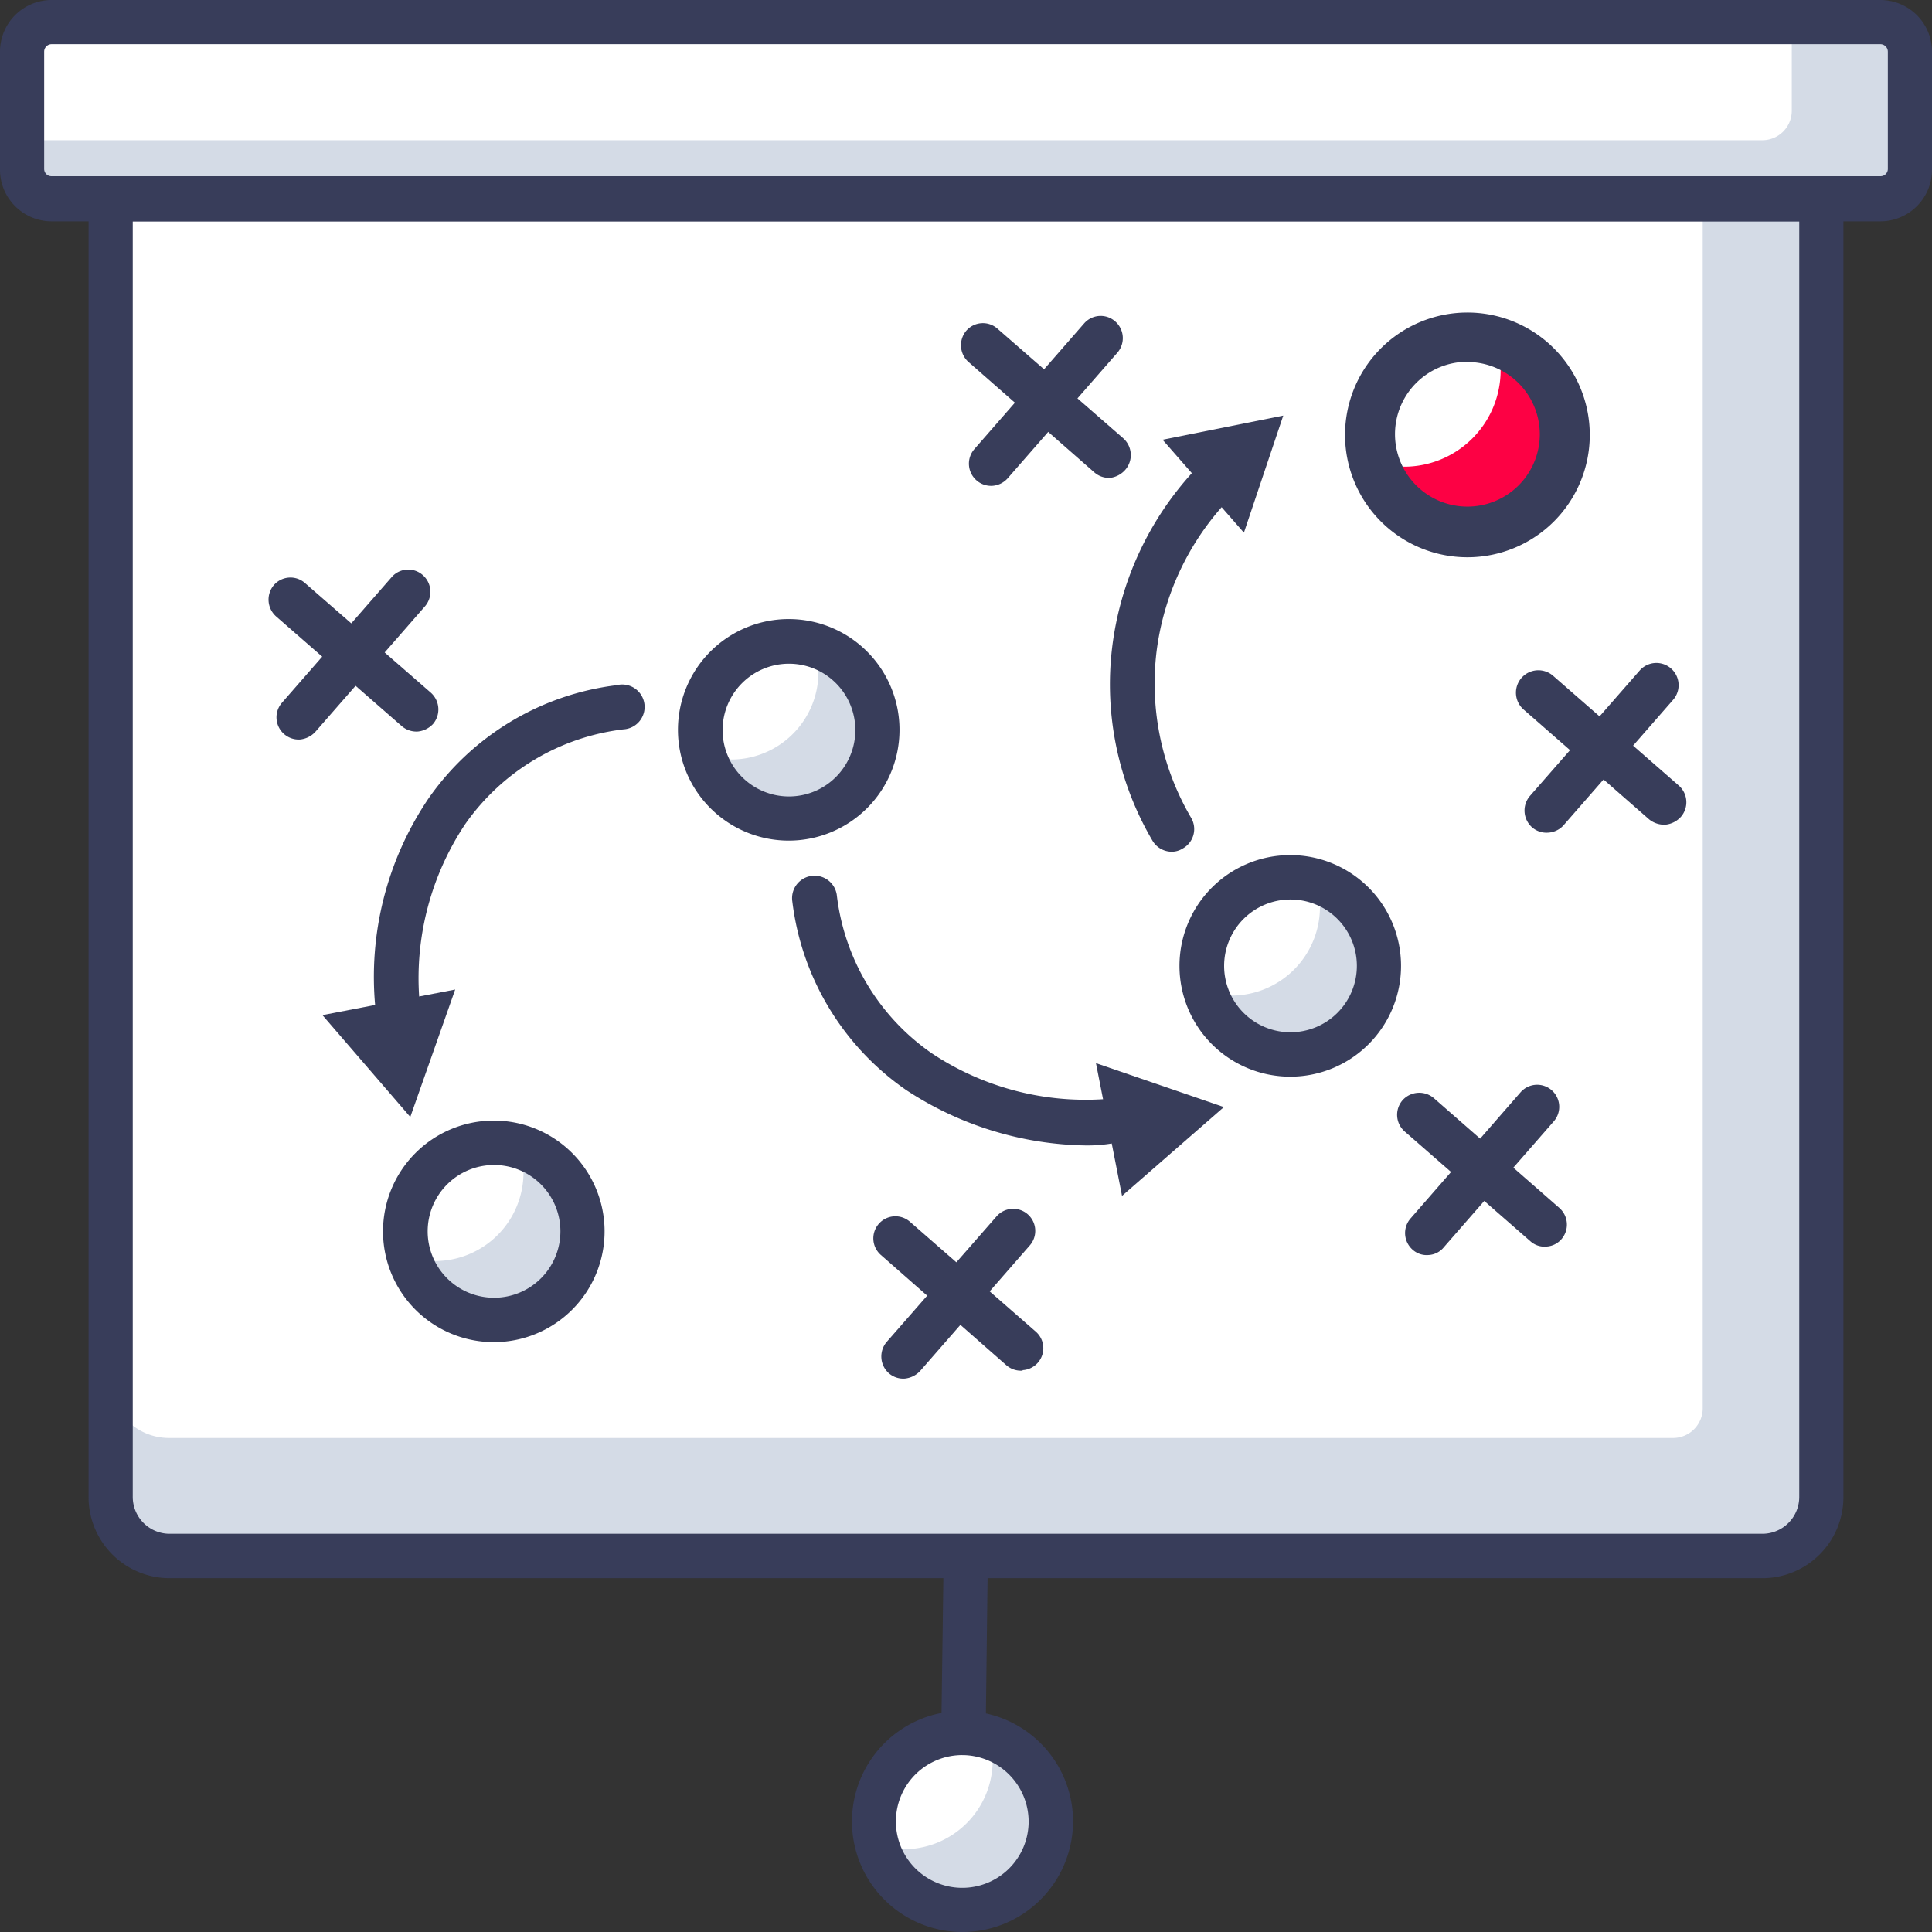 <svg xmlns="http://www.w3.org/2000/svg" viewBox="0 0 80.05 80.05"><rect x="0" y="0" width="80.05" height="80.05" fill="#333333" stroke="none"/><defs><style>.cls-1{fill:#fff;}.cls-2{fill:#d4dbe6;}.cls-3{fill:#383d5a;}.cls-4{fill:#fd0144;}.cls-5{opacity:0;}</style></defs><title>estrategy</title><g id="Capa_2" data-name="Capa 2"><g id="Capa_1-2" data-name="Capa 1"><path class="cls-1" d="M43.54,75.51a3.67,3.67,0,1,1-3.62-3.71A3.66,3.66,0,0,1,43.54,75.51Z"/><path class="cls-2" d="M41,72A3.6,3.6,0,0,1,41.13,73a3.68,3.68,0,0,1-3.72,3.62,3.61,3.61,0,0,1-1-.19A3.65,3.65,0,1,0,41,72Z"/><path class="cls-3" d="M39.82,80.05a4.58,4.58,0,1,1,4.64-4.52A4.59,4.59,0,0,1,39.82,80.05Zm.09-7.33a2.75,2.75,0,1,0,2.71,2.78A2.76,2.76,0,0,0,39.91,72.72Z"/><path class="cls-3" d="M39.91,72.72a.92.92,0,0,1-.91-.93l.1-7.33a.92.92,0,1,1,1.83,0l-.09,7.33A.92.92,0,0,1,39.91,72.72Z"/><path class="cls-2" d="M73,64.47H7A2.45,2.45,0,0,1,4.58,62V8.25H75.47V62A2.45,2.45,0,0,1,73,64.47Z"/><path class="cls-1" d="M69.35,59.58H7a2.45,2.45,0,0,1-2.45-2.44V8.25h66V58.36A1.23,1.23,0,0,1,69.35,59.58Z"/><path class="cls-3" d="M73,65.39H7A3.36,3.36,0,0,1,3.67,62V8.25a.92.92,0,0,1,.91-.92H75.47a.92.92,0,0,1,.91.92V62A3.36,3.36,0,0,1,73,65.39ZM5.5,9.17V62A1.53,1.53,0,0,0,7,63.55H73A1.53,1.53,0,0,0,74.55,62V9.17Z"/><path class="cls-2" d="M77.91,8.25H2.14A1.22,1.22,0,0,1,.92,7V2.14A1.21,1.21,0,0,1,2.14.92H77.91a1.22,1.22,0,0,1,1.22,1.22V7A1.22,1.22,0,0,1,77.91,8.25Z"/><path class="cls-1" d="M73,5.81H.92V2.14A1.21,1.21,0,0,1,2.14.92h72.1V4.58A1.22,1.22,0,0,1,73,5.81Z"/><path class="cls-3" d="M77.91,9.17H2.14A2.14,2.14,0,0,1,0,7V2.14A2.14,2.14,0,0,1,2.14,0H77.91a2.14,2.14,0,0,1,2.14,2.14V7A2.14,2.14,0,0,1,77.91,9.17ZM2.14,1.83a.31.31,0,0,0-.31.31V7a.3.3,0,0,0,.31.3H77.91a.3.3,0,0,0,.31-.3V2.14a.31.31,0,0,0-.31-.31Z"/><path class="cls-1" d="M24.13,51a3.67,3.67,0,1,1-3.66-3.66A3.66,3.66,0,0,1,24.13,51Z"/><path class="cls-2" d="M21.52,47.53a3.61,3.61,0,0,1,.17,1A3.67,3.67,0,0,1,18,52.25,3.72,3.72,0,0,1,17,52.08a3.66,3.66,0,1,0,4.55-4.55Z"/><path class="cls-3" d="M20.47,55.61A4.59,4.59,0,1,1,25.05,51,4.59,4.59,0,0,1,20.47,55.61Zm0-7.34A2.75,2.75,0,1,0,23.22,51,2.75,2.75,0,0,0,20.47,48.27Z"/><path class="cls-1" d="M36.36,30.25a3.67,3.67,0,1,1-3.67-3.67A3.66,3.66,0,0,1,36.36,30.25Z"/><path class="cls-2" d="M36.36,30.25a3.66,3.66,0,0,0-2.62-3.5,3.62,3.62,0,0,1-3.49,4.72,3.61,3.61,0,0,1-1.05-.17,3.66,3.66,0,0,0,7.16-1.05Z"/><path class="cls-3" d="M32.69,34.83a4.59,4.59,0,1,1,4.58-4.58A4.59,4.59,0,0,1,32.69,34.83Zm0-7.33a2.75,2.75,0,1,0,2.75,2.75A2.75,2.75,0,0,0,32.69,27.5Z"/><path class="cls-1" d="M57.14,40a3.67,3.67,0,1,1-3.67-3.66A3.67,3.67,0,0,1,57.14,40Z"/><path class="cls-2" d="M54.52,36.53a3.61,3.61,0,0,1,.17,1A3.67,3.67,0,0,1,51,41.25,3.4,3.4,0,0,1,50,41.07a3.66,3.66,0,1,0,4.55-4.54Z"/><path class="cls-3" d="M53.47,44.61A4.59,4.59,0,1,1,58.05,40,4.59,4.59,0,0,1,53.47,44.61Zm0-7.34A2.75,2.75,0,1,0,56.22,40,2.75,2.75,0,0,0,53.47,37.27Z"/><path class="cls-1" d="M64.85,18a4,4,0,1,1-4-4A4,4,0,0,1,64.85,18Z"/><path class="cls-4" d="M62,14.16a4,4,0,0,1-5,5,4,4,0,1,0,5-5Z"/><path class="cls-3" d="M60.8,23.09A5.07,5.07,0,1,1,65.87,18,5.07,5.07,0,0,1,60.8,23.09Zm0-8.1a3,3,0,1,0,3,3A3,3,0,0,0,60.8,15Z"/><g class="cls-5"><path d="M46,46.45c-1.59.34-10.8-.14-12.22-9.23"/></g><path class="cls-3" d="M45,47.46a13.9,13.9,0,0,1-7.46-2.3,11.13,11.13,0,0,1-4.71-7.8.93.93,0,0,1,1.84-.29,9.29,9.29,0,0,0,3.92,6.56,11.51,11.51,0,0,0,7.19,1.91.94.94,0,0,1,1.1.72.92.92,0,0,1-.71,1.1A6.14,6.14,0,0,1,45,47.46Z"/><path class="cls-3" d="M46.49,49.55l4.22-3.68-5.3-1.82Z"/><g class="cls-5"><path d="M16.46,41.52c-.34-1.58.14-10.8,9.23-12.22"/></g><path class="cls-3" d="M16.46,42.45a.93.93,0,0,1-.91-.73,13.2,13.2,0,0,1,2.2-8.63,11.15,11.15,0,0,1,7.8-4.7.93.93,0,1,1,.28,1.83,9.36,9.36,0,0,0-6.55,3.92,11.51,11.51,0,0,0-1.91,7.19.93.93,0,0,1-.72,1.1A.62.62,0,0,1,16.46,42.45Z"/><path class="cls-3" d="M13.36,42.06,17,46.28,18.86,41Z"/><g class="cls-5"><path d="M48.55,34.36a12,12,0,0,1,1.6-14.25"/></g><path class="cls-3" d="M48.55,35.29a.93.93,0,0,1-.8-.46,12.78,12.78,0,0,1-1.67-8,13.11,13.11,0,0,1,3.39-7.32.93.93,0,0,1,1.36,1.27A11.16,11.16,0,0,0,47.92,27a11,11,0,0,0,1.43,6.88A.92.92,0,0,1,49,35.16.84.84,0,0,1,48.55,35.29Z"/><path class="cls-3" d="M51.54,22.07l1.63-4.85-5,1Z"/><path class="cls-3" d="M42.37,56.79a.92.92,0,0,1-.67-.22L36.5,52a.91.91,0,1,1,1.2-1.38l5.21,4.55a.91.91,0,0,1-.54,1.6Z"/><path class="cls-3" d="M37.49,57.12a.91.91,0,0,1-.66-.22.93.93,0,0,1-.09-1.3l4.55-5.2a.91.91,0,1,1,1.38,1.2l-4.55,5.21A1,1,0,0,1,37.49,57.12Z"/><path class="cls-3" d="M69,34.17a1,1,0,0,1-.67-.22l-5.2-4.55A.91.91,0,1,1,64.35,28l5.21,4.55a.92.92,0,0,1,.09,1.29A1,1,0,0,1,69,34.17Z"/><path class="cls-3" d="M64.14,34.5a.91.91,0,0,1-.66-.22.93.93,0,0,1-.09-1.3l4.55-5.2A.91.91,0,1,1,69.32,29l-4.55,5.21A.93.93,0,0,1,64.14,34.5Z"/><path class="cls-3" d="M64.07,51.65a.87.87,0,0,1-.66-.22L58.2,46.88a.92.92,0,0,1-.09-1.29.93.93,0,0,1,1.3-.09l5.2,4.55a.92.92,0,0,1,.09,1.29A.89.89,0,0,1,64.07,51.65Z"/><path class="cls-3" d="M59.19,52a.87.87,0,0,1-.66-.22.92.92,0,0,1-.09-1.29L63,45.26a.91.91,0,1,1,1.38,1.2l-4.55,5.21A.87.87,0,0,1,59.19,52Z"/><path class="cls-3" d="M46,19.8a.92.92,0,0,1-.66-.23L40.13,15a.93.93,0,0,1-.09-1.3.91.91,0,0,1,1.29-.08l5.21,4.54a.93.93,0,0,1,.09,1.3A1,1,0,0,1,46,19.8Z"/><path class="cls-3" d="M41.12,20.13a.92.92,0,0,1-.75-1.52l4.55-5.21a.91.91,0,0,1,1.29-.08.92.92,0,0,1,.09,1.29l-4.55,5.21A.93.93,0,0,1,41.12,20.13Z"/><path class="cls-3" d="M17.31,30.31a.93.93,0,0,1-.67-.23l-5.2-4.54a.93.93,0,0,1-.09-1.3.91.91,0,0,1,1.29-.08l5.21,4.54a.93.93,0,0,1,.09,1.3A1,1,0,0,1,17.31,30.31Z"/><path class="cls-3" d="M12.43,30.64a.92.92,0,0,1-.75-1.52l4.55-5.21a.91.91,0,0,1,1.29-.08.92.92,0,0,1,.09,1.29l-4.55,5.21A1,1,0,0,1,12.43,30.64Z"/></g></g></svg>